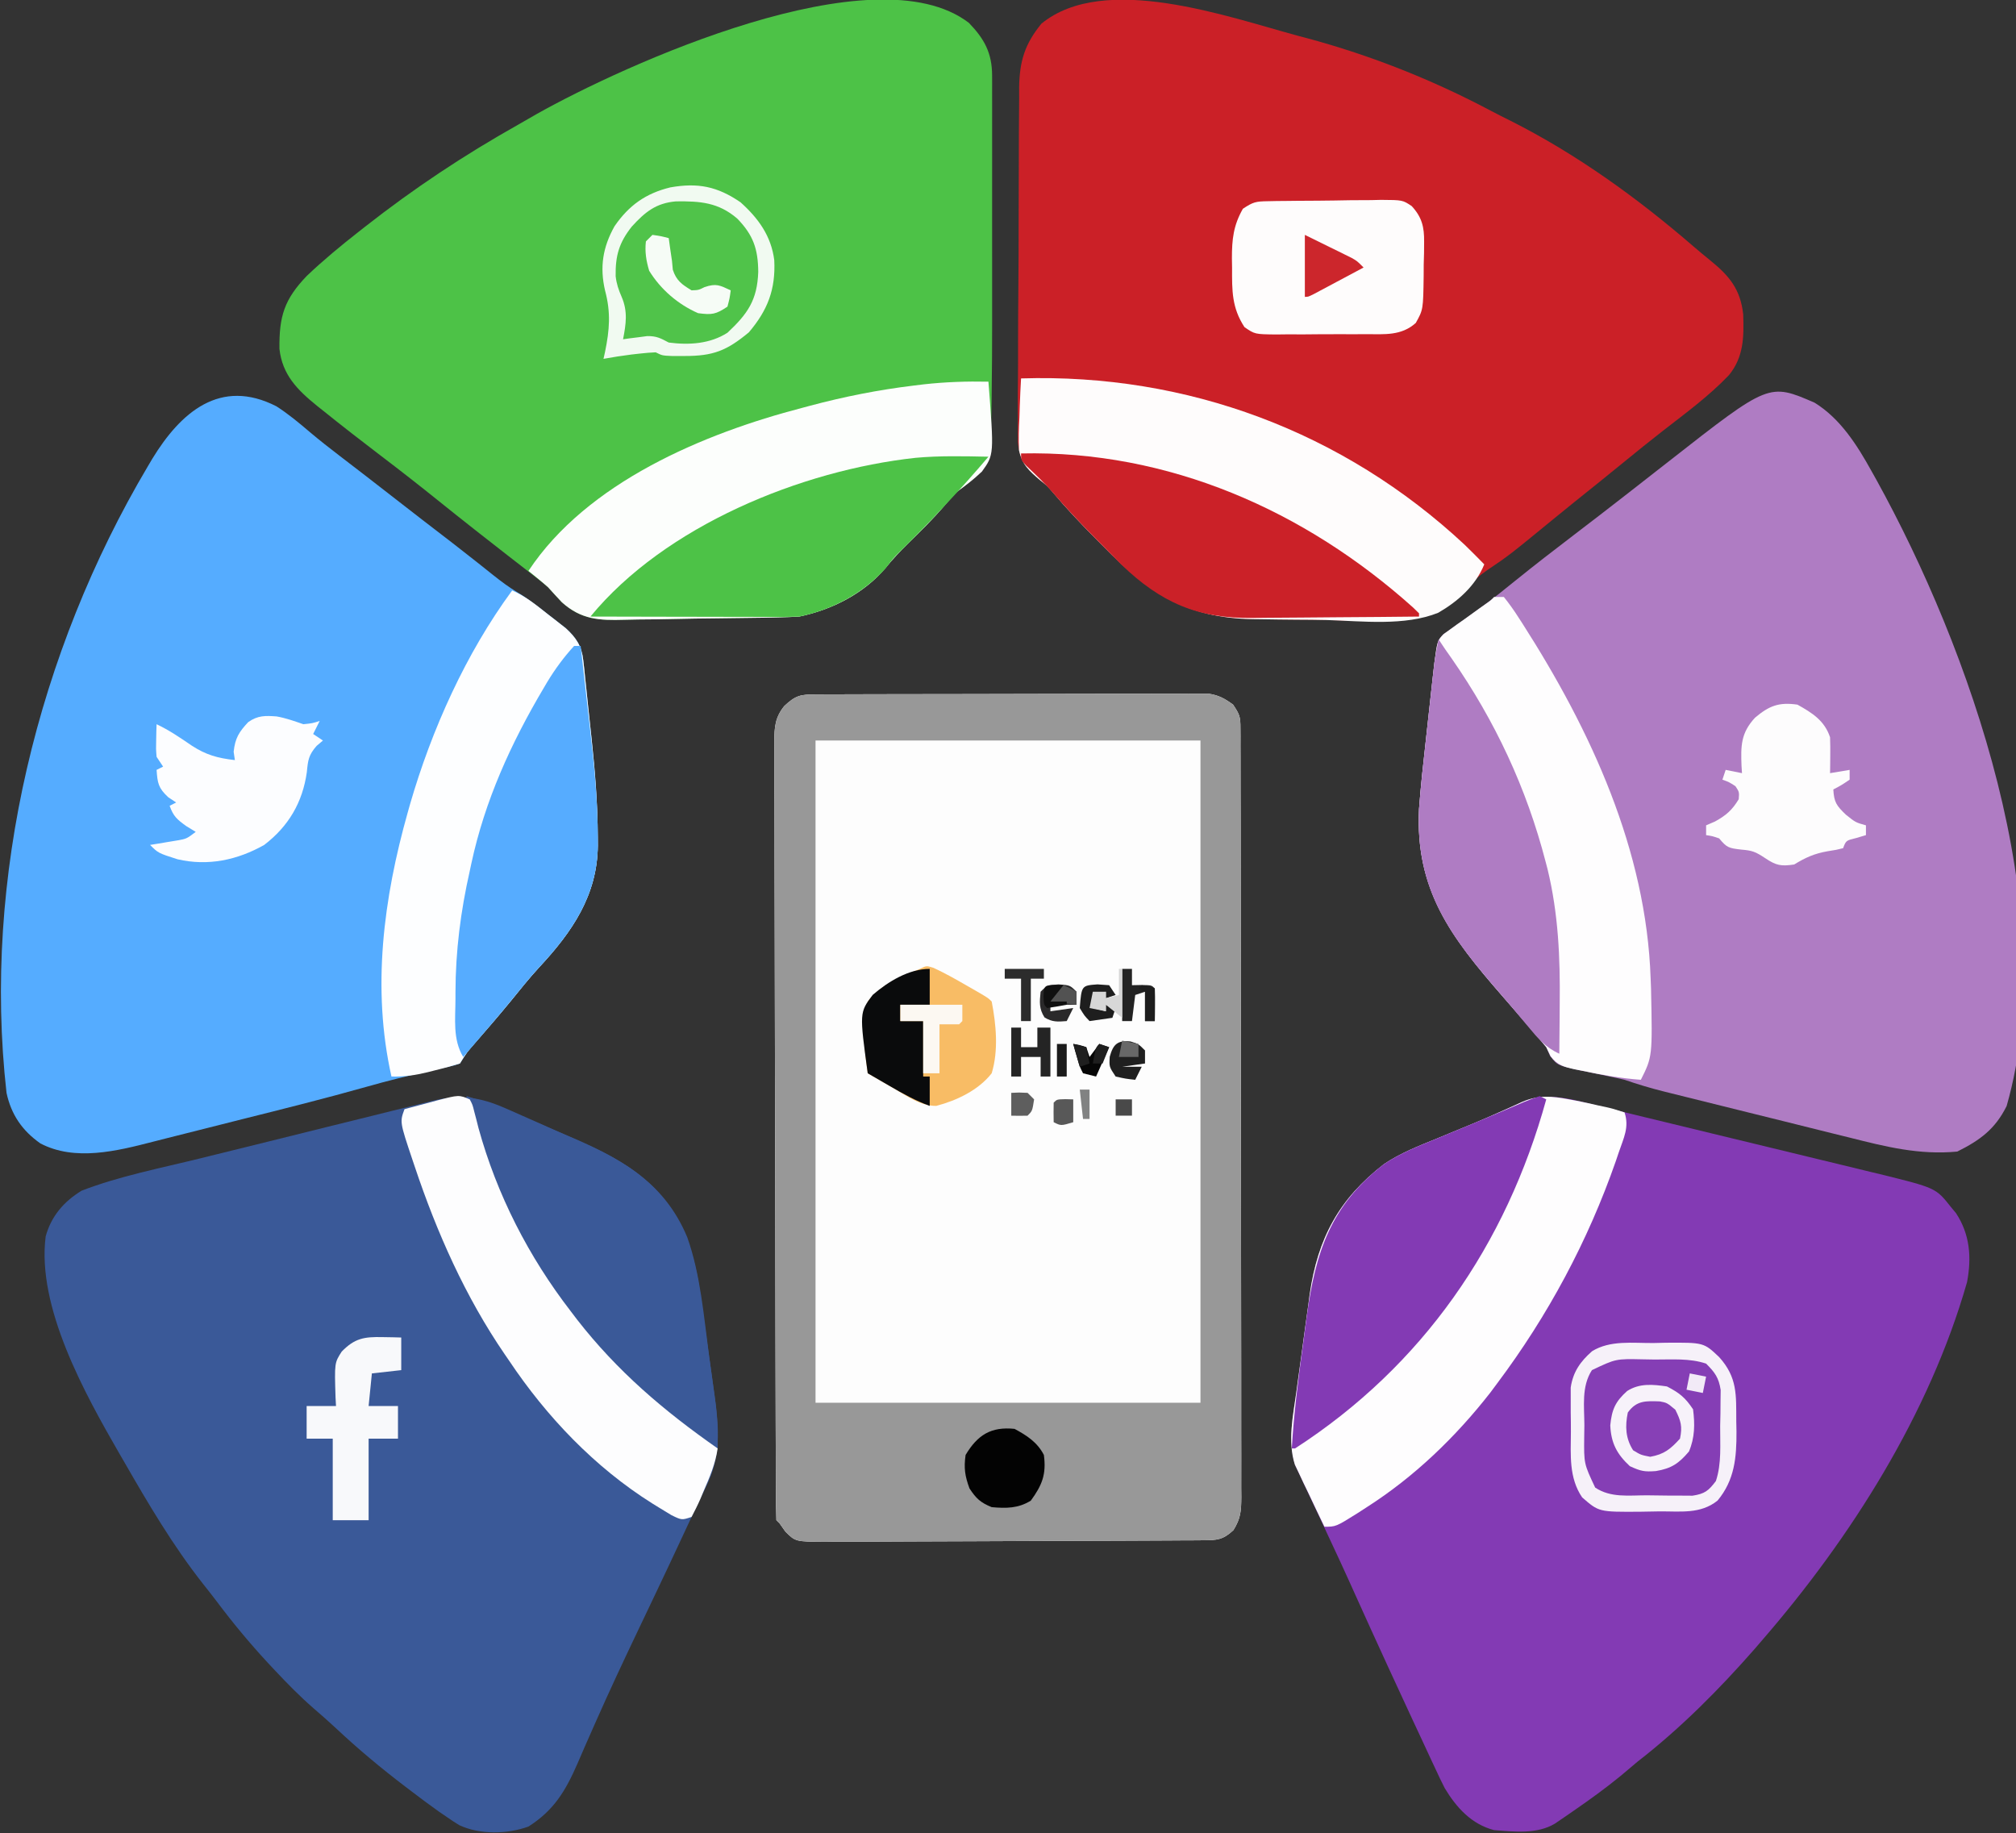 <?xml version="1.0" encoding="UTF-8"?>
<svg version="1.1" xmlns="http://www.w3.org/2000/svg" width="618" height="562">
<rect width="100%" height="100%" fill="#333333" stroke="none"/>
<path d="M0 0 C1.073 -0.006 2.145 -0.011 3.25 -0.017 C5.023 -0.019 5.023 -0.019 6.831 -0.021 C8.072 -0.026 9.313 -0.031 10.591 -0.036 C14 -0.048 17.41 -0.055 20.819 -0.06 C22.949 -0.063 25.078 -0.067 27.208 -0.071 C33.871 -0.085 40.534 -0.095 47.197 -0.098 C54.889 -0.103 62.582 -0.12 70.274 -0.149 C76.219 -0.171 82.164 -0.181 88.108 -0.182 C91.659 -0.184 95.21 -0.189 98.761 -0.207 C102.723 -0.227 106.686 -0.223 110.648 -0.216 C111.824 -0.225 112.999 -0.234 114.211 -0.244 C115.292 -0.238 116.373 -0.233 117.487 -0.227 C118.423 -0.229 119.36 -0.23 120.325 -0.231 C123.5 0.221 125.352 1.26 127.934 3.14 C129.993 6.229 130.184 6.865 130.191 10.353 C130.197 11.216 130.204 12.08 130.211 12.969 C130.206 14.393 130.206 14.393 130.201 15.845 C130.206 16.852 130.21 17.86 130.215 18.898 C130.228 22.291 130.226 25.683 130.224 29.076 C130.23 31.501 130.237 33.927 130.245 36.353 C130.261 42.268 130.267 48.183 130.268 54.097 C130.269 58.905 130.273 63.712 130.279 68.519 C130.297 82.145 130.306 95.77 130.305 109.395 C130.305 110.13 130.304 110.865 130.304 111.622 C130.304 112.358 130.304 113.093 130.304 113.851 C130.303 125.775 130.322 137.699 130.351 149.623 C130.379 161.862 130.393 174.102 130.391 186.341 C130.391 193.214 130.396 200.087 130.418 206.96 C130.438 213.423 130.437 219.886 130.423 226.349 C130.421 228.723 130.425 231.098 130.438 233.473 C130.453 236.71 130.444 239.946 130.428 243.182 C130.439 244.127 130.449 245.071 130.459 246.044 C130.415 250.277 130.31 252.536 128.028 256.2 C124.836 259.158 123.05 259.269 118.792 259.294 C117.702 259.303 116.613 259.312 115.49 259.32 C114.29 259.325 113.089 259.329 111.852 259.333 C110.592 259.341 109.332 259.35 108.034 259.358 C103.848 259.384 99.662 259.4 95.477 259.414 C94.036 259.419 92.596 259.425 91.155 259.43 C85.163 259.452 79.171 259.47 73.179 259.482 C64.59 259.498 56.001 259.531 47.412 259.588 C41.374 259.627 35.336 259.646 29.297 259.652 C25.69 259.655 22.084 259.667 18.477 259.7 C14.452 259.735 10.428 259.731 6.403 259.724 C5.209 259.74 4.014 259.757 2.784 259.774 C-6.204 259.706 -6.204 259.706 -9.283 256.666 C-9.872 255.833 -10.46 254.999 -11.066 254.14 C-11.396 253.81 -11.726 253.48 -12.066 253.14 C-12.175 249.994 -12.218 246.869 -12.22 243.721 C-12.225 242.72 -12.229 241.719 -12.233 240.688 C-12.247 237.305 -12.253 233.923 -12.259 230.54 C-12.267 228.126 -12.275 225.712 -12.284 223.298 C-12.308 216.032 -12.323 208.767 -12.336 201.501 C-12.34 199.45 -12.344 197.398 -12.348 195.347 C-12.373 182.613 -12.395 169.88 -12.407 157.146 C-12.41 154.195 -12.413 151.243 -12.416 148.292 C-12.417 147.559 -12.418 146.825 -12.419 146.069 C-12.431 134.188 -12.464 122.306 -12.506 110.425 C-12.549 98.232 -12.572 86.039 -12.577 73.846 C-12.581 66.998 -12.593 60.15 -12.625 53.302 C-12.656 46.86 -12.662 40.418 -12.65 33.976 C-12.65 31.609 -12.658 29.243 -12.676 26.877 C-12.698 23.649 -12.69 20.422 -12.674 17.194 C-12.688 16.255 -12.702 15.316 -12.716 14.349 C-12.663 9.974 -12.457 7.052 -9.653 3.575 C-6.16 0.288 -4.666 0.015 0 0 Z " fill="#FDFDFD" transform="translate(250.066,212.86)"/>
<path d="M0 0 C0.99 0.238 1.98 0.475 3 0.72 C6.248 1.501 9.494 2.291 12.74 3.081 C15.013 3.631 17.285 4.18 19.558 4.729 C24.312 5.88 29.065 7.034 33.818 8.192 C39.889 9.67 45.963 11.136 52.038 12.6 C56.73 13.731 61.42 14.869 66.109 16.01 C68.347 16.553 70.585 17.094 72.824 17.633 C75.963 18.389 79.099 19.154 82.234 19.922 C83.604 20.249 83.604 20.249 85.001 20.582 C102.101 24.809 102.101 24.809 106.682 30.593 C107.486 31.565 107.486 31.565 108.307 32.557 C112.577 39.071 113.098 46.107 111.682 53.655 C100.134 94.087 76.031 132.138 48.682 163.655 C48 164.45 47.318 165.246 46.615 166.065 C35.663 178.561 23.819 190.472 10.682 200.655 C8.952 202.112 7.222 203.57 5.494 205.03 C0.879 208.81 -3.912 212.268 -8.818 215.655 C-9.513 216.136 -10.208 216.618 -10.924 217.114 C-11.58 217.56 -12.236 218.007 -12.912 218.468 C-13.496 218.866 -14.081 219.264 -14.683 219.675 C-20.178 222.97 -27.169 222.133 -33.318 221.655 C-40.224 219.855 -44.847 214.776 -48.436 208.79 C-49.452 206.822 -50.394 204.834 -51.314 202.819 C-51.664 202.076 -52.015 201.332 -52.375 200.566 C-53.513 198.142 -54.635 195.711 -55.756 193.28 C-56.553 191.57 -57.352 189.861 -58.151 188.152 C-60.558 182.995 -62.942 177.827 -65.318 172.655 C-65.665 171.899 -66.013 171.144 -66.371 170.365 C-69.509 163.532 -72.627 156.69 -75.712 149.833 C-76.01 149.171 -76.308 148.509 -76.615 147.827 C-76.912 147.167 -77.209 146.507 -77.515 145.827 C-79.475 141.484 -81.476 137.162 -83.502 132.85 C-84.92 129.829 -86.328 126.803 -87.735 123.777 C-88.407 122.339 -89.084 120.904 -89.767 119.471 C-90.713 117.485 -91.641 115.491 -92.564 113.495 C-93.364 111.799 -93.364 111.799 -94.179 110.069 C-96.653 102.654 -94.978 94.94 -93.927 87.358 C-93.782 86.288 -93.636 85.218 -93.485 84.116 C-93.176 81.86 -92.863 79.604 -92.547 77.348 C-92.072 73.931 -91.614 70.512 -91.158 67.093 C-90.853 64.889 -90.547 62.686 -90.24 60.483 C-90.108 59.476 -89.975 58.47 -89.839 57.433 C-87.365 40.197 -80.851 28.164 -67.067 17.505 C-62.015 14.105 -56.439 11.943 -50.818 9.655 C-49.568 9.138 -48.318 8.619 -47.069 8.1 C-44.611 7.079 -42.15 6.066 -39.687 5.056 C-36.776 3.846 -33.897 2.59 -31.025 1.292 C-30.267 0.956 -29.509 0.62 -28.728 0.274 C-27.39 -0.32 -26.057 -0.928 -24.732 -1.554 C-16.756 -5.006 -8.07 -1.974 0 0 Z " fill="#833AB4" transform="translate(491.318,339.345)"/>
<path d="M0 0 C0.612 0.265 1.224 0.531 1.854 0.805 C3.814 1.659 5.767 2.53 7.719 3.402 C9.07 4 10.422 4.597 11.774 5.194 C15.598 6.89 19.41 8.611 23.219 10.34 C24.61 10.967 24.61 10.967 26.03 11.607 C40.616 18.254 50.475 26.057 56.267 41.451 C58.293 47.157 59.332 52.76 60.141 58.746 C60.29 59.792 60.44 60.838 60.594 61.916 C60.906 64.11 61.211 66.305 61.511 68.5 C61.968 71.833 62.445 75.163 62.926 78.492 C63.228 80.639 63.529 82.786 63.828 84.934 C63.969 85.914 64.109 86.895 64.254 87.905 C65.624 98.077 66.333 106.754 61.656 116.09 C61.172 117.115 61.172 117.115 60.678 118.16 C59.965 119.665 59.243 121.165 58.513 122.662 C56.967 125.86 55.469 129.079 53.973 132.301 C51.383 137.866 48.765 143.416 46.125 148.957 C45.405 150.471 44.684 151.984 43.964 153.498 C42.826 155.89 41.687 158.282 40.546 160.674 C36.243 169.705 31.997 178.753 27.957 187.906 C27.454 189.04 27.454 189.04 26.941 190.196 C25.359 193.762 23.792 197.334 22.254 200.919 C18.578 209.335 15.03 215.284 7.211 220.25 C0.777 222.593 -7.666 222.776 -13.969 219.84 C-15.268 219.052 -16.537 218.213 -17.781 217.34 C-18.584 216.792 -19.387 216.244 -20.215 215.68 C-23.12 213.626 -25.953 211.498 -28.781 209.34 C-29.331 208.923 -29.881 208.506 -30.448 208.076 C-37.917 202.395 -45.027 196.469 -51.867 190.043 C-54.093 187.979 -56.342 185.991 -58.645 184.016 C-62.877 180.326 -66.759 176.375 -70.594 172.277 C-71.29 171.535 -71.985 170.793 -72.702 170.028 C-78.316 163.97 -83.507 157.695 -88.457 151.088 C-89.81 149.301 -91.198 147.546 -92.594 145.793 C-101.834 134.04 -109.341 121.284 -116.781 108.34 C-117.231 107.565 -117.681 106.791 -118.145 105.993 C-128.783 87.536 -143.544 61.072 -140.781 39.34 C-139.061 33.119 -135.228 28.682 -129.781 25.34 C-118.164 20.847 -105.546 18.428 -93.48 15.445 C-92.377 15.172 -91.274 14.899 -90.137 14.617 C-84.313 13.174 -78.487 11.736 -72.661 10.302 C-66.658 8.823 -60.66 7.328 -54.662 5.829 C-50.029 4.675 -45.393 3.533 -40.757 2.394 C-38.543 1.848 -36.331 1.297 -34.12 0.742 C-31.032 -0.033 -27.94 -0.79 -24.846 -1.542 C-23.942 -1.773 -23.037 -2.004 -22.105 -2.242 C-13.907 -4.201 -7.81 -3.427 0 0 Z " fill="#3A5998" transform="translate(154.781,339.66)"/>
<path d="M0 0 C0.865 0.229 1.73 0.458 2.621 0.694 C22.184 5.951 41.236 13.5 59.12 23.011 C61.07 24.037 63.038 25.023 65.012 26.004 C85.265 36.208 103.875 49.637 121.012 64.434 C122.804 65.973 124.614 67.493 126.457 68.973 C132.242 73.684 135.525 77.772 136.375 85.34 C136.614 92.349 136.544 98.414 132 104 C125.91 110.375 118.739 115.64 111.789 121.035 C107.729 124.195 103.737 127.436 99.75 130.688 C94.748 134.765 89.733 138.825 84.684 142.844 C82.52 144.582 80.369 146.333 78.223 148.094 C64.574 159.278 64.574 159.278 57.914 163.762 C54.881 165.944 54.881 165.944 52.372 168.974 C45.45 176.476 38.739 178.837 28.595 179.245 C21.929 179.391 15.274 179.255 8.611 179.057 C5.546 178.981 2.482 178.965 -0.584 178.95 C-4.29 178.929 -7.994 178.872 -11.699 178.812 C-12.386 178.805 -13.074 178.797 -13.782 178.79 C-34.161 178.501 -45.79 170.784 -59.688 156.562 C-61.034 155.208 -61.034 155.208 -62.408 153.826 C-66.829 149.354 -71.138 144.84 -75.171 140.013 C-76.95 137.962 -76.95 137.962 -79.044 136.299 C-83.296 132.695 -85.498 130.076 -85.989 124.422 C-86.024 122.258 -86.016 120.092 -85.972 117.928 C-85.979 116.74 -85.987 115.552 -85.995 114.328 C-86.007 111.089 -85.984 107.853 -85.943 104.615 C-85.908 101.214 -85.915 97.813 -85.916 94.412 C-85.913 88.703 -85.878 82.994 -85.823 77.285 C-85.76 70.7 -85.739 64.116 -85.742 57.531 C-85.745 50.497 -85.717 43.464 -85.68 36.43 C-85.672 34.414 -85.669 32.397 -85.667 30.38 C-85.659 26.611 -85.624 22.842 -85.581 19.072 C-85.583 17.963 -85.585 16.855 -85.587 15.712 C-85.455 7.712 -83.818 2.444 -78.75 -3.75 C-59.461 -19.532 -21.599 -5.816 0 0 Z " fill="#CB2027" transform="translate(398,11)"/>
<path d="M0 0 C3.693 2.367 6.998 5.137 10.336 7.977 C13.27 10.456 16.271 12.806 19.324 15.137 C24.659 19.213 29.966 23.323 35.262 27.449 C41.519 32.323 47.795 37.171 54.09 41.996 C56.407 43.78 58.705 45.586 60.996 47.402 C61.624 47.9 62.252 48.397 62.899 48.909 C64.104 49.865 65.307 50.823 66.507 51.784 C68.846 53.639 71.161 55.389 73.723 56.926 C77.157 58.986 80.242 61.414 83.387 63.887 C84.007 64.364 84.627 64.842 85.266 65.334 C85.865 65.804 86.464 66.274 87.082 66.758 C87.621 67.179 88.16 67.599 88.715 68.033 C91.945 70.99 93.59 73.51 94.061 77.885 C94.161 78.757 94.261 79.63 94.364 80.53 C94.505 81.942 94.505 81.942 94.648 83.383 C94.809 84.864 94.809 84.864 94.972 86.376 C95.196 88.476 95.413 90.577 95.624 92.678 C95.942 95.818 96.285 98.955 96.631 102.092 C97.695 112.086 98.47 122.015 98.504 132.07 C98.508 132.922 98.513 133.773 98.517 134.65 C98.382 149.856 90.653 161.12 80.57 171.934 C77.471 175.31 74.622 178.866 71.742 182.43 C68.288 186.635 64.73 190.749 61.159 194.854 C58.422 197.951 58.422 197.951 56.262 201.449 C54.506 202.056 54.506 202.056 52.203 202.562 C51.34 202.759 50.477 202.956 49.588 203.158 C48.676 203.357 47.764 203.557 46.824 203.762 C40.397 205.186 34.04 206.769 27.707 208.566 C15.062 212.133 2.319 215.326 -10.427 218.509 C-14.326 219.483 -18.223 220.463 -22.115 221.461 C-25.945 222.442 -29.779 223.405 -33.615 224.357 C-35.053 224.716 -36.489 225.082 -37.924 225.454 C-48.905 228.294 -61.795 231.501 -72.363 225.949 C-77.944 222.031 -81.312 217.099 -82.738 210.449 C-90.159 144.62 -73.074 75.182 -39.488 18.512 C-39.017 17.713 -38.546 16.915 -38.061 16.093 C-29.389 1.882 -17.241 -8.822 0 0 Z " fill="#55ACFF" transform="translate(84.738,124.551)"/>
<path d="M0 0 C7.881 4.848 13.05 13.008 17.438 20.938 C17.937 21.829 18.437 22.72 18.952 23.639 C47.492 75.339 76.108 155.527 58.875 215.613 C55.351 222.699 50.727 226.074 43.75 229.562 C32.181 230.676 21.767 228.075 10.656 225.258 C8.853 224.813 7.048 224.369 5.244 223.927 C0.534 222.768 -4.17 221.59 -8.874 220.408 C-12.716 219.446 -16.562 218.497 -20.408 217.55 C-28.364 215.59 -36.317 213.621 -44.264 211.625 C-44.987 211.446 -45.71 211.266 -46.455 211.081 C-50.453 210.072 -54.349 208.895 -58.25 207.562 C-59.935 207.163 -61.627 206.791 -63.324 206.449 C-64.239 206.253 -65.153 206.056 -66.096 205.854 C-67.999 205.449 -69.905 205.059 -71.814 204.682 C-78.784 203.148 -78.784 203.148 -81.055 200.297 C-81.646 198.943 -81.646 198.943 -82.25 197.562 C-84.032 195.379 -85.832 193.244 -87.688 191.125 C-88.213 190.517 -88.739 189.91 -89.281 189.284 C-91.46 186.764 -93.649 184.252 -95.838 181.741 C-111.447 163.81 -122.426 149.344 -121.25 124.562 C-120.732 117.541 -119.954 110.545 -119.169 103.55 C-118.809 100.343 -118.461 97.136 -118.115 93.928 C-117.891 91.875 -117.667 89.822 -117.441 87.77 C-117.337 86.817 -117.233 85.865 -117.126 84.884 C-117.026 83.996 -116.926 83.107 -116.823 82.191 C-116.736 81.415 -116.649 80.639 -116.56 79.84 C-115.626 72.976 -115.626 72.976 -113.906 71.084 C-113.051 70.483 -113.051 70.483 -112.18 69.871 C-111.538 69.408 -110.897 68.944 -110.237 68.467 C-109.54 67.983 -108.843 67.499 -108.125 67 C-106.651 65.937 -105.178 64.872 -103.707 63.805 C-102.959 63.266 -102.211 62.726 -101.44 62.171 C-98.15 59.754 -94.98 57.199 -91.812 54.625 C-85.881 49.834 -79.861 45.174 -73.795 40.557 C-68.611 36.609 -63.453 32.629 -58.312 28.625 C-57.572 28.049 -56.832 27.473 -56.069 26.879 C-52.196 23.863 -48.328 20.841 -44.465 17.812 C-13.974 -6.06 -13.974 -6.06 0 0 Z " fill="#AF7CC3" transform="translate(556.25,123.438)"/>
<path d="M0 0 C4.77 4.926 7.123 9.284 7.127 16.174 C7.13 16.999 7.133 17.824 7.136 18.674 C7.132 20.02 7.132 20.02 7.129 21.392 C7.132 22.82 7.132 22.82 7.135 24.277 C7.139 27.433 7.136 30.59 7.133 33.746 C7.133 35.955 7.134 38.163 7.136 40.371 C7.137 45.014 7.135 49.657 7.13 54.3 C7.125 60.192 7.128 66.084 7.134 71.976 C7.138 76.548 7.136 81.121 7.134 85.693 C7.133 87.861 7.134 90.029 7.136 92.197 C7.142 99.133 7.097 106.065 7 113 C6.99 113.984 6.98 114.969 6.97 115.983 C6.932 118.869 6.862 121.752 6.781 124.637 C6.772 125.498 6.764 126.358 6.755 127.245 C6.544 132.999 5.447 135.703 1.375 139.812 C-0.398 141.232 -2.188 142.63 -4 144 C-5.164 145.257 -6.292 146.548 -7.375 147.875 C-10.91 152.016 -14.756 155.813 -18.65 159.613 C-21.106 162.027 -23.414 164.455 -25.574 167.141 C-32.223 174.978 -41.995 179.92 -52 182 C-54.146 182.131 -56.296 182.21 -58.446 182.256 C-59.755 182.285 -61.063 182.314 -62.412 182.344 C-67.613 182.434 -72.815 182.501 -78.018 182.548 C-81.959 182.584 -85.899 182.637 -89.84 182.734 C-93.664 182.827 -97.486 182.875 -101.311 182.893 C-102.76 182.907 -104.209 182.936 -105.657 182.982 C-113.277 183.212 -118.817 182.946 -124.747 177.624 C-126.182 176.099 -127.602 174.56 -129 173 C-130.16 172.007 -131.337 171.033 -132.547 170.102 C-133.074 169.691 -133.601 169.281 -134.144 168.858 C-134.674 168.451 -135.204 168.044 -135.75 167.625 C-136.954 166.689 -138.159 165.753 -139.363 164.816 C-139.966 164.35 -140.569 163.883 -141.19 163.403 C-144.116 161.135 -147.027 158.849 -149.938 156.562 C-150.803 155.884 -150.803 155.884 -151.685 155.191 C-155.294 152.356 -158.88 149.495 -162.455 146.619 C-168.387 141.848 -174.374 137.165 -180.438 132.562 C-186.286 128.112 -192.085 123.605 -197.812 119 C-198.476 118.472 -199.14 117.944 -199.824 117.401 C-205.802 112.557 -210.459 107.915 -211.336 99.949 C-211.456 89.938 -209.85 84.76 -202.938 77.562 C-197.867 72.738 -192.509 68.312 -187 64 C-186.37 63.505 -185.741 63.009 -185.092 62.499 C-170.159 50.785 -154.76 40.547 -138.215 31.249 C-136.27 30.152 -134.337 29.036 -132.406 27.914 C-105.997 13.074 -29.009 -22.196 0 0 Z " fill="#4DC247" transform="translate(297,7)"/>
<path d="M0 0 C1.073 -0.006 2.145 -0.011 3.25 -0.017 C5.023 -0.019 5.023 -0.019 6.831 -0.021 C8.072 -0.026 9.313 -0.031 10.591 -0.036 C14 -0.048 17.41 -0.055 20.819 -0.06 C22.949 -0.063 25.078 -0.067 27.208 -0.071 C33.871 -0.085 40.534 -0.095 47.197 -0.098 C54.889 -0.103 62.582 -0.12 70.274 -0.149 C76.219 -0.171 82.164 -0.181 88.108 -0.182 C91.659 -0.184 95.21 -0.189 98.761 -0.207 C102.723 -0.227 106.686 -0.223 110.648 -0.216 C111.824 -0.225 112.999 -0.234 114.211 -0.244 C115.292 -0.238 116.373 -0.233 117.487 -0.227 C118.423 -0.229 119.36 -0.23 120.325 -0.231 C123.5 0.221 125.352 1.26 127.934 3.14 C129.993 6.229 130.184 6.865 130.191 10.353 C130.197 11.216 130.204 12.08 130.211 12.969 C130.206 14.393 130.206 14.393 130.201 15.845 C130.206 16.852 130.21 17.86 130.215 18.898 C130.228 22.291 130.226 25.683 130.224 29.076 C130.23 31.501 130.237 33.927 130.245 36.353 C130.261 42.268 130.267 48.183 130.268 54.097 C130.269 58.905 130.273 63.712 130.279 68.519 C130.297 82.145 130.306 95.77 130.305 109.395 C130.305 110.13 130.304 110.865 130.304 111.622 C130.304 112.358 130.304 113.093 130.304 113.851 C130.303 125.775 130.322 137.699 130.351 149.623 C130.379 161.862 130.393 174.102 130.391 186.341 C130.391 193.214 130.396 200.087 130.418 206.96 C130.438 213.423 130.437 219.886 130.423 226.349 C130.421 228.723 130.425 231.098 130.438 233.473 C130.453 236.71 130.444 239.946 130.428 243.182 C130.439 244.127 130.449 245.071 130.459 246.044 C130.415 250.277 130.31 252.536 128.028 256.2 C124.836 259.158 123.05 259.269 118.792 259.294 C117.702 259.303 116.613 259.312 115.49 259.32 C114.29 259.325 113.089 259.329 111.852 259.333 C110.592 259.341 109.332 259.35 108.034 259.358 C103.848 259.384 99.662 259.4 95.477 259.414 C94.036 259.419 92.596 259.425 91.155 259.43 C85.163 259.452 79.171 259.47 73.179 259.482 C64.59 259.498 56.001 259.531 47.412 259.588 C41.374 259.627 35.336 259.646 29.297 259.652 C25.69 259.655 22.084 259.667 18.477 259.7 C14.452 259.735 10.428 259.731 6.403 259.724 C5.209 259.74 4.014 259.757 2.784 259.774 C-6.204 259.706 -6.204 259.706 -9.283 256.666 C-9.872 255.833 -10.46 254.999 -11.066 254.14 C-11.396 253.81 -11.726 253.48 -12.066 253.14 C-12.175 249.994 -12.218 246.869 -12.22 243.721 C-12.225 242.72 -12.229 241.719 -12.233 240.688 C-12.247 237.305 -12.253 233.923 -12.259 230.54 C-12.267 228.126 -12.275 225.712 -12.284 223.298 C-12.308 216.032 -12.323 208.767 -12.336 201.501 C-12.34 199.45 -12.344 197.398 -12.348 195.347 C-12.373 182.613 -12.395 169.88 -12.407 157.146 C-12.41 154.195 -12.413 151.243 -12.416 148.292 C-12.417 147.559 -12.418 146.825 -12.419 146.069 C-12.431 134.188 -12.464 122.306 -12.506 110.425 C-12.549 98.232 -12.572 86.039 -12.577 73.846 C-12.581 66.998 -12.593 60.15 -12.625 53.302 C-12.656 46.86 -12.662 40.418 -12.65 33.976 C-12.65 31.609 -12.658 29.243 -12.676 26.877 C-12.698 23.649 -12.69 20.422 -12.674 17.194 C-12.688 16.255 -12.702 15.316 -12.716 14.349 C-12.663 9.974 -12.457 7.052 -9.653 3.575 C-6.16 0.288 -4.666 0.015 0 0 Z M-0.066 14.14 C-0.066 81.13 -0.066 148.12 -0.066 217.14 C38.874 217.14 77.814 217.14 117.934 217.14 C117.934 150.15 117.934 83.16 117.934 14.14 C78.994 14.14 40.054 14.14 -0.066 14.14 Z " fill="#989898" transform="translate(250.066,212.86)"/>
<path d="M0 0 C0.756 0.138 1.513 0.277 2.292 0.42 C4.539 0.863 6.768 1.359 9 1.875 C9.762 2.036 10.524 2.197 11.309 2.363 C13.5 2.867 13.5 2.867 17 4 C18.506 8.518 16.745 11.784 15.25 16.188 C14.938 17.112 14.626 18.036 14.304 18.988 C5.763 43.456 -6.476 66.296 -22 87 C-22.714 87.96 -23.428 88.921 -24.164 89.91 C-34.815 103.542 -47.424 115.683 -62 125 C-62.985 125.638 -63.97 126.276 -64.984 126.934 C-71.483 131 -71.483 131 -75 131 C-76.692 127.512 -78.349 124.008 -80 120.5 C-80.715 119.027 -80.715 119.027 -81.445 117.523 C-81.896 116.557 -82.348 115.59 -82.812 114.594 C-83.231 113.714 -83.65 112.834 -84.082 111.928 C-86.331 104.756 -84.62 96.995 -83.609 89.703 C-83.463 88.633 -83.318 87.563 -83.167 86.461 C-82.857 84.204 -82.545 81.949 -82.229 79.693 C-81.754 76.276 -81.296 72.857 -80.84 69.438 C-80.535 67.234 -80.229 65.031 -79.922 62.828 C-79.789 61.821 -79.657 60.815 -79.52 59.778 C-77.047 42.542 -70.533 30.509 -56.749 19.85 C-51.697 16.45 -46.121 14.288 -40.5 12 C-39.25 11.482 -38 10.964 -36.751 10.445 C-34.292 9.424 -31.831 8.411 -29.369 7.401 C-26.458 6.191 -23.579 4.935 -20.707 3.637 C-19.949 3.301 -19.191 2.965 -18.41 2.619 C-17.071 2.025 -15.739 1.416 -14.414 0.791 C-9.295 -1.424 -5.308 -0.994 0 0 Z " fill="#FEFDFE" transform="translate(481,337)"/>
<path d="M0 0 C0.99 0 1.98 0 3 0 C4.643 2.03 6.038 3.996 7.438 6.188 C7.87 6.854 8.302 7.52 8.748 8.207 C29.651 40.858 46.689 77.601 48 117 C48.06 118.506 48.06 118.506 48.121 120.043 C48.553 140.894 48.553 140.894 45 148 C38.938 147.559 33.061 146.518 27.125 145.25 C26.375 145.105 25.626 144.961 24.854 144.812 C21.484 144.057 19.438 143.588 17.332 140.762 C16.892 139.85 16.453 138.939 16 138 C14.218 135.816 12.418 133.681 10.562 131.562 C10.037 130.955 9.511 130.347 8.969 129.721 C6.79 127.202 4.601 124.69 2.412 122.178 C-13.197 104.247 -24.176 89.781 -23 65 C-22.482 57.979 -21.704 50.983 -20.919 43.987 C-20.559 40.781 -20.211 37.573 -19.865 34.365 C-19.641 32.312 -19.417 30.26 -19.191 28.207 C-19.087 27.255 -18.983 26.303 -18.876 25.322 C-18.776 24.433 -18.676 23.544 -18.573 22.628 C-18.486 21.853 -18.399 21.077 -18.31 20.278 C-17.373 13.394 -17.373 13.394 -15.434 11.347 C-14.775 10.876 -14.116 10.406 -13.438 9.922 C-12.723 9.401 -12.009 8.88 -11.273 8.344 C-10.523 7.818 -9.773 7.292 -9 6.75 C-7.521 5.682 -6.042 4.615 -4.562 3.547 C-3.904 3.081 -3.245 2.616 -2.566 2.136 C-1.037 1.09 -1.037 1.09 0 0 Z " fill="#FEFDFE" transform="translate(458,183)"/>
<path d="M0 0 C50.871 -1.586 98.857 16.346 136 51 C138.033 52.972 140.023 54.971 142 57 C139.329 63.578 133.916 68.354 127.889 71.835 C117.585 75.99 104.539 74.381 93.611 74.057 C90.546 73.981 87.482 73.965 84.416 73.95 C80.71 73.929 77.006 73.872 73.301 73.812 C72.614 73.805 71.926 73.797 71.218 73.79 C50.839 73.501 39.21 65.784 25.312 51.562 C24.415 50.66 23.517 49.757 22.592 48.826 C18.133 44.315 13.795 39.757 9.725 34.89 C8.009 32.922 8.009 32.922 5.812 31.186 C2.467 28.361 0.299 26.404 -0.633 22.027 C-0.786 18.649 -0.701 15.375 -0.5 12 C-0.464 10.844 -0.428 9.687 -0.391 8.496 C-0.297 5.661 -0.166 2.832 0 0 Z " fill="#FEFCFC" transform="translate(313,116)"/>
<path d="M0 0 C1.736 22.359 1.736 22.359 -1.98 27.539 C-4.523 29.962 -7.134 31.976 -10 34 C-11.169 35.252 -12.297 36.543 -13.375 37.875 C-16.91 42.016 -20.756 45.813 -24.65 49.613 C-27.106 52.027 -29.414 54.455 -31.574 57.141 C-38.223 64.978 -47.995 69.92 -58 72 C-60.146 72.131 -62.296 72.21 -64.446 72.256 C-65.755 72.285 -67.063 72.314 -68.412 72.344 C-73.613 72.434 -78.815 72.501 -84.018 72.548 C-87.959 72.584 -91.899 72.637 -95.84 72.734 C-99.664 72.827 -103.486 72.875 -107.311 72.893 C-108.76 72.907 -110.209 72.936 -111.657 72.982 C-119.27 73.211 -124.815 72.948 -130.742 67.634 C-132.181 66.108 -133.603 64.565 -135 63 C-136.187 61.955 -137.392 60.929 -138.625 59.938 C-139.801 58.978 -139.801 58.978 -141 58 C-123.04 30.87 -87.298 15.866 -57 8 C-56.257 7.8 -55.514 7.6 -54.749 7.395 C-44.203 4.578 -33.717 2.501 -22.875 1.188 C-21.857 1.064 -20.839 0.94 -19.79 0.812 C-13.17 0.077 -6.657 -0.14 0 0 Z " fill="#FCFEFC" transform="translate(303,117)"/>
<path d="M0 0 C4.175 1.779 7.529 4.586 11.062 7.375 C11.687 7.857 12.312 8.339 12.955 8.836 C13.861 9.547 13.861 9.547 14.785 10.273 C15.331 10.701 15.876 11.128 16.438 11.568 C19.672 14.533 21.327 17.05 21.8 21.435 C21.899 22.308 21.999 23.181 22.102 24.08 C22.196 25.022 22.29 25.964 22.387 26.934 C22.493 27.921 22.6 28.909 22.71 29.927 C22.934 32.027 23.151 34.127 23.363 36.229 C23.681 39.369 24.023 42.505 24.369 45.643 C25.434 55.637 26.209 65.566 26.242 75.621 C26.247 76.472 26.251 77.324 26.255 78.201 C26.12 93.407 18.391 104.671 8.309 115.484 C5.21 118.861 2.361 122.417 -0.52 125.98 C-3.974 130.186 -7.532 134.299 -11.103 138.405 C-13.839 141.502 -13.839 141.502 -16 145 C-18.588 145.809 -21.118 146.499 -23.75 147.125 C-24.825 147.398 -24.825 147.398 -25.922 147.676 C-29.726 148.606 -33.061 149.088 -37 149 C-43.072 121.952 -39.438 94.37 -32 68 C-31.66 66.791 -31.66 66.791 -31.313 65.558 C-24.661 42.603 -14.185 19.297 0 0 Z " fill="#FDFEFF" transform="translate(157,181)"/>
<path d="M0 0 C0.99 0.495 0.99 0.495 2 1 C-10.281 45.566 -35.893 82.706 -75 108 C-75.33 108 -75.66 108 -76 108 C-75.389 97.364 -74.038 86.855 -72.581 76.307 C-72.188 73.441 -71.812 70.573 -71.436 67.705 C-68.748 47.812 -64.109 33.501 -47.749 20.85 C-42.697 17.45 -37.12 15.289 -31.5 13 C-30.255 12.483 -29.01 11.964 -27.766 11.445 C-25.313 10.423 -22.858 9.41 -20.399 8.401 C-17.41 7.169 -14.433 5.912 -11.461 4.637 C-9.932 3.987 -8.404 3.337 -6.875 2.688 C-5.847 2.244 -5.847 2.244 -4.799 1.791 C-3.223 1.134 -1.614 0.557 0 0 Z " fill="#833AB4" transform="translate(472,336)"/>
<path d="M0 0 C7.911 2.451 15.501 5.597 23.119 8.823 C25.294 9.742 27.474 10.649 29.654 11.555 C46.283 18.536 60.428 25.772 67.694 43.307 C71.743 54.754 72.76 67.575 74.363 79.576 C74.691 82.027 75.03 84.476 75.369 86.926 C75.584 88.513 75.798 90.1 76.012 91.688 C76.112 92.405 76.212 93.123 76.315 93.863 C76.939 98.614 77.085 103.208 77 108 C69.144 104.326 62.971 99.027 56.526 93.343 C55.166 92.146 53.791 90.966 52.414 89.789 C47.474 85.523 43.183 81 39 76 C38.263 75.174 37.525 74.347 36.766 73.496 C19.267 53.462 4.363 26.505 0 0 Z " fill="#3A5998" transform="translate(143,336)"/>
<path d="M0 0 C0.862 1.632 0.862 1.632 1.387 3.77 C1.598 4.566 1.809 5.362 2.027 6.183 C2.245 7.051 2.463 7.919 2.688 8.812 C8.323 29.25 18.052 48.229 31 65 C31.614 65.807 32.227 66.614 32.859 67.445 C45.254 83.374 59.517 95.474 76 107 C75.307 111.757 73.528 115.877 71.625 120.25 C71.321 120.982 71.017 121.714 70.703 122.469 C69.887 124.352 68.951 126.181 68 128 C65 129 65 129 61.812 127.445 C60.533 126.686 59.263 125.911 58 125.125 C57.326 124.709 56.651 124.294 55.957 123.865 C38.288 112.76 23.547 97.284 12 80 C11.597 79.414 11.193 78.828 10.777 78.225 C-1.341 60.553 -10.094 40.82 -16.875 20.562 C-17.096 19.908 -17.318 19.254 -17.546 18.581 C-21.453 6.922 -21.453 6.922 -20 3 C-17.419 2.301 -14.836 1.615 -12.25 0.938 C-11.156 0.639 -11.156 0.639 -10.039 0.334 C-3.312 -1.409 -3.312 -1.409 0 0 Z " fill="#FDFDFE" transform="translate(144,337)"/>
<path d="M0 0 C45.147 -0.994 86.95 17.424 120.164 47.215 C120.77 47.804 121.376 48.393 122 49 C122 49.33 122 49.66 122 50 C113.863 50.093 105.726 50.164 97.588 50.207 C93.808 50.228 90.029 50.256 86.249 50.302 C82.592 50.346 78.935 50.369 75.278 50.38 C73.892 50.387 72.507 50.401 71.121 50.423 C54.132 50.68 42.807 45.704 30.676 34.004 C28.88 32.198 27.092 30.384 25.312 28.562 C24.415 27.66 23.517 26.757 22.592 25.826 C18.059 21.24 13.679 16.576 9.477 11.686 C6.985 8.84 4.24 6.271 1.504 3.664 C0 2 0 2 0 0 Z " fill="#CB2128" transform="translate(313,139)"/>
<path d="M0 0 C-4.156 4.907 -8.417 9.682 -12.812 14.375 C-13.423 15.029 -14.034 15.683 -14.664 16.357 C-18.751 20.716 -22.927 24.97 -27.195 29.152 C-29.197 31.133 -29.197 31.133 -31.438 34.125 C-38.316 41.842 -47.89 46.931 -58 49 C-60.108 49.087 -62.219 49.118 -64.329 49.114 C-65.61 49.113 -66.891 49.113 -68.211 49.113 C-69.604 49.108 -70.997 49.103 -72.391 49.098 C-73.82 49.096 -75.249 49.094 -76.678 49.093 C-80.433 49.09 -84.188 49.08 -87.943 49.069 C-91.777 49.058 -95.611 49.054 -99.445 49.049 C-106.964 49.038 -114.482 49.021 -122 49 C-99.157 21.199 -57.335 4.144 -22.336 0.34 C-14.911 -0.337 -7.446 -0.155 0 0 Z " fill="#4DC247" transform="translate(303,140)"/>
<path d="M0 0 C0.66 0 1.32 0 2 0 C2.729 6.307 3.438 12.616 4.136 18.927 C4.375 21.064 4.617 23.2 4.864 25.335 C6.144 36.436 7.224 47.453 7.254 58.637 C7.258 59.487 7.261 60.337 7.265 61.213 C7.111 76.413 -0.612 87.674 -10.691 98.484 C-13.002 101.002 -15.164 103.593 -17.312 106.25 C-22.736 112.953 -28.368 119.472 -34 126 C-37.271 120.601 -36.383 114.301 -36.375 108.188 C-36.375 107.519 -36.375 106.85 -36.375 106.162 C-36.343 93.462 -34.796 81.385 -32 69 C-31.84 68.251 -31.68 67.502 -31.515 66.73 C-27.354 47.373 -19.365 29.838 -9.312 12.875 C-8.956 12.272 -8.6 11.668 -8.233 11.047 C-5.792 7.026 -3.17 3.46 0 0 Z " fill="#56ACFF" transform="translate(176,198)"/>
<path d="M0 0 C0.66 0.99 1.32 1.98 2 3 C2.659 3.936 3.317 4.872 3.996 5.836 C17.325 25.009 26.963 45.59 32.812 68.188 C33.008 68.934 33.203 69.68 33.404 70.449 C36.703 84.053 37.289 97.586 37.125 111.5 C37.115 113.017 37.106 114.534 37.098 116.051 C37.076 119.701 37.042 123.35 37 127 C32.798 125.109 30.386 122.248 27.5 118.75 C26.431 117.476 25.362 116.203 24.293 114.93 C23.748 114.277 23.203 113.625 22.642 112.952 C21.067 111.079 19.471 109.228 17.863 107.383 C2.731 90.019 -7.132 75.846 -6 52 C-5.482 44.979 -4.704 37.983 -3.919 30.987 C-3.559 27.781 -3.211 24.573 -2.865 21.365 C-2.641 19.312 -2.417 17.26 -2.191 15.207 C-2.087 14.255 -1.983 13.303 -1.876 12.322 C-1.776 11.433 -1.676 10.544 -1.573 9.628 C-1.486 8.853 -1.399 8.077 -1.31 7.278 C-0.976 4.826 -0.508 2.421 0 0 Z " fill="#AF7CC3" transform="translate(441,196)"/>
<path d="M0 0 C1.272 -0.029 2.543 -0.058 3.854 -0.088 C15.463 -0.167 15.463 -0.167 20.188 4.312 C25.819 10.553 25.399 15.903 25.438 23.938 C25.458 24.993 25.479 26.049 25.5 27.137 C25.54 35.123 24.929 42.023 19.688 48.312 C14.462 52.493 8.36 51.569 1.956 51.608 C-0.042 51.625 -2.038 51.669 -4.035 51.713 C-16.684 51.796 -16.684 51.796 -21.812 47.312 C-25.899 41.304 -25.304 34.359 -25.259 27.297 C-25.25 25.251 -25.279 23.208 -25.311 21.162 C-25.31 19.86 -25.309 18.557 -25.309 17.215 C-25.31 16.034 -25.312 14.853 -25.314 13.636 C-24.588 8.825 -22.372 5.683 -18.75 2.5 C-13.152 -0.931 -6.338 0.048 0 0 Z " fill="#853EB5" transform="translate(506.812,411.688)"/>
<path d="M0 0 C0.925 -0.019 1.849 -0.038 2.802 -0.058 C3.799 -0.067 4.796 -0.075 5.823 -0.084 C6.85 -0.095 7.877 -0.107 8.935 -0.119 C11.109 -0.137 13.283 -0.15 15.457 -0.158 C18.78 -0.178 22.101 -0.24 25.424 -0.303 C27.536 -0.316 29.648 -0.326 31.76 -0.334 C32.753 -0.359 33.746 -0.383 34.769 -0.409 C41.39 -0.366 41.39 -0.366 44.175 1.488 C47.305 4.876 48.042 7.933 47.983 12.42 C47.976 13.551 47.969 14.682 47.961 15.848 C47.929 17.015 47.896 18.182 47.862 19.385 C47.856 20.556 47.85 21.727 47.844 22.934 C47.697 33.242 47.697 33.242 45.424 37.322 C41.002 41.294 35.854 40.773 30.233 40.756 C29.251 40.761 28.268 40.766 27.256 40.772 C25.185 40.778 23.113 40.777 21.041 40.768 C17.869 40.76 14.699 40.789 11.528 40.82 C9.513 40.822 7.498 40.821 5.483 40.818 C4.535 40.83 3.587 40.841 2.61 40.852 C-3.904 40.783 -3.904 40.783 -7.079 38.604 C-10.992 32.638 -10.911 27.38 -10.888 20.447 C-10.904 19.479 -10.92 18.511 -10.937 17.514 C-10.941 11.684 -10.481 7.425 -7.576 2.322 C-4.426 0.222 -3.607 0.061 0 0 Z " fill="#FEFCFC" transform="translate(388.576,61.678)"/>
<path d="M0 0 C5.462 4.898 9.41 10.325 10.348 17.754 C10.794 26.717 8.333 33.068 2.562 39.875 C-4.237 45.514 -8.388 47.143 -17.125 47.125 C-18.365 47.128 -19.605 47.13 -20.883 47.133 C-24 47 -24 47 -26 46 C-27.587 46.063 -29.172 46.198 -30.75 46.375 C-32.084 46.524 -32.084 46.524 -33.445 46.676 C-36.312 47.04 -39.158 47.476 -42 48 C-41.844 47.299 -41.688 46.597 -41.527 45.875 C-40.141 39.115 -39.712 33.793 -41.52 27.066 C-43.198 19.849 -42.215 13.758 -38.605 7.328 C-34.204 0.945 -29.043 -2.729 -21.504 -4.559 C-13.099 -6.04 -7.154 -4.895 0 0 Z " fill="#50C34A" transform="translate(227,62)"/>
<path d="M0 0 C2.831 0.499 5.455 1.457 8.172 2.383 C10.949 2.096 10.949 2.096 13.172 1.383 C12.512 2.703 11.852 4.023 11.172 5.383 C12.162 6.043 13.152 6.703 14.172 7.383 C13.211 8.197 13.211 8.197 12.23 9.027 C9.763 11.851 9.586 13.384 9.234 17.07 C7.926 26.341 3.645 33.651 -3.828 39.383 C-12.048 44.029 -21.086 45.956 -30.406 43.781 C-36.317 41.893 -36.317 41.893 -38.828 39.383 C-38.069 39.262 -37.31 39.14 -36.527 39.016 C-35.037 38.764 -35.037 38.764 -33.516 38.508 C-32.529 38.345 -31.543 38.183 -30.527 38.016 C-27.628 37.502 -27.628 37.502 -24.828 35.383 C-25.777 34.805 -26.726 34.228 -27.703 33.633 C-30.589 31.555 -31.669 30.628 -32.828 27.383 C-32.168 27.053 -31.508 26.723 -30.828 26.383 C-31.633 25.847 -32.437 25.31 -33.266 24.758 C-36.293 21.952 -36.553 20.415 -36.828 16.383 C-36.168 16.053 -35.508 15.723 -34.828 15.383 C-35.488 14.393 -36.148 13.403 -36.828 12.383 C-37.023 9.902 -37.023 9.902 -36.953 7.195 C-36.935 6.294 -36.917 5.393 -36.898 4.465 C-36.875 3.778 -36.852 3.091 -36.828 2.383 C-32.965 4.209 -29.565 6.536 -26.047 8.945 C-21.611 11.819 -18.126 12.772 -12.828 13.383 C-12.952 12.537 -13.076 11.692 -13.203 10.82 C-12.747 6.64 -11.568 4.768 -8.738 1.738 C-5.833 -0.323 -3.474 -0.268 0 0 Z " fill="#FCFDFF" transform="translate(84.828,219.617)"/>
<path d="M0 0 C4.619 2.576 8.306 4.919 10 10 C10.069 11.895 10.085 13.792 10.062 15.688 C10.053 16.681 10.044 17.675 10.035 18.699 C10.024 19.458 10.012 20.218 10 21 C11.98 20.67 13.96 20.34 16 20 C16 20.99 16 21.98 16 23 C13.5 24.688 13.5 24.688 11 26 C11.224 29.923 11.96 30.961 14.875 33.75 C17.819 36.105 17.819 36.105 21 37 C21 37.99 21 38.98 21 40 C20.031 40.289 19.061 40.578 18.062 40.875 C14.893 41.642 14.893 41.642 14 44 C11.891 44.527 11.891 44.527 9.25 44.938 C5.165 45.663 2.542 46.836 -1 49 C-4.984 49.593 -6.503 49.335 -9.875 47.062 C-12.883 45.077 -13.808 44.722 -17.188 44.438 C-21.121 43.986 -21.638 43.834 -24 41 C-26.103 40.286 -26.103 40.286 -28 40 C-28 39.01 -28 38.02 -28 37 C-26.639 36.412 -26.639 36.412 -25.25 35.812 C-21.801 33.889 -20.048 32.359 -18 29 C-17.824 26.787 -17.824 26.787 -19 25 C-20.984 23.716 -20.984 23.716 -23 23 C-22.67 22.01 -22.34 21.02 -22 20 C-20.35 20.33 -18.7 20.66 -17 21 C-17.046 20.276 -17.093 19.551 -17.141 18.805 C-17.37 12.661 -17.38 8.726 -13 4 C-8.652 0.328 -5.675 -0.811 0 0 Z " fill="#FDFCFD" transform="translate(551,216)"/>
<path d="M0 0 C3.473 1.616 6.766 3.459 10.078 5.379 C10.715 5.743 11.352 6.107 12.008 6.482 C16.687 9.176 16.687 9.176 17.828 10.316 C19.2 17.382 19.947 25.368 17.828 32.316 C13.767 37.507 7.121 40.664 0.828 42.316 C-4.08 42.332 -8.342 39.171 -12.484 36.754 C-13.225 36.329 -13.966 35.904 -14.729 35.467 C-16.547 34.423 -18.36 33.37 -20.172 32.316 C-21.156 25.101 -22.194 17.413 -20.172 10.316 C-16.212 5.149 -10.047 2.72 -4.172 0.316 C-2.172 -0.684 -2.172 -0.684 0 0 Z " fill="#F8BC65" transform="translate(286.172,296.684)"/>
<path d="M0 0 C1.078 0.018 2.155 0.036 3.266 0.055 C4.495 0.089 4.495 0.089 5.75 0.125 C5.75 3.425 5.75 6.725 5.75 10.125 C1.295 10.62 1.295 10.62 -3.25 11.125 C-3.58 14.425 -3.91 17.725 -4.25 21.125 C-1.28 21.125 1.69 21.125 4.75 21.125 C4.75 24.425 4.75 27.725 4.75 31.125 C1.78 31.125 -1.19 31.125 -4.25 31.125 C-4.25 39.375 -4.25 47.625 -4.25 56.125 C-7.88 56.125 -11.51 56.125 -15.25 56.125 C-15.25 47.875 -15.25 39.625 -15.25 31.125 C-17.89 31.125 -20.53 31.125 -23.25 31.125 C-23.25 27.825 -23.25 24.525 -23.25 21.125 C-20.28 21.125 -17.31 21.125 -14.25 21.125 C-14.296 20.256 -14.343 19.387 -14.391 18.492 C-14.722 7.901 -14.722 7.901 -12.5 4.438 C-8.532 0.359 -5.639 -0.123 0 0 Z " fill="#F8F9FB" transform="translate(117.25,409.875)"/>
<path d="M0 0 C1.272 -0.029 2.543 -0.058 3.854 -0.088 C15.463 -0.167 15.463 -0.167 20.188 4.312 C25.819 10.553 25.399 15.903 25.438 23.938 C25.458 24.993 25.479 26.049 25.5 27.137 C25.54 35.123 24.929 42.023 19.688 48.312 C14.462 52.493 8.36 51.569 1.956 51.608 C-0.042 51.625 -2.038 51.669 -4.035 51.713 C-16.684 51.796 -16.684 51.796 -21.812 47.312 C-25.899 41.304 -25.304 34.359 -25.259 27.297 C-25.25 25.251 -25.279 23.208 -25.311 21.162 C-25.31 19.86 -25.309 18.557 -25.309 17.215 C-25.31 16.034 -25.312 14.853 -25.314 13.636 C-24.588 8.825 -22.372 5.683 -18.75 2.5 C-13.152 -0.931 -6.338 0.048 0 0 Z M-18.812 8.312 C-22.067 13.352 -21.141 19.412 -21.125 25.188 C-21.141 26.359 -21.157 27.531 -21.174 28.738 C-21.27 36.985 -21.27 36.985 -17.812 44.312 C-13.036 47.497 -7.574 46.684 -1.989 46.683 C0.115 46.687 2.216 46.724 4.318 46.762 C5.659 46.768 6.999 46.772 8.34 46.773 C9.557 46.782 10.773 46.79 12.027 46.798 C15.785 46.221 16.921 45.306 19.188 42.312 C20.99 36.904 20.458 31.097 20.5 25.438 C20.529 24.157 20.558 22.877 20.588 21.559 C20.6 19.708 20.6 19.708 20.613 17.82 C20.628 16.693 20.642 15.565 20.657 14.403 C20.082 10.622 18.872 8.991 16.188 6.312 C11.081 4.61 5.721 5.086 0.375 5.062 C-1.389 5.032 -1.389 5.032 -3.189 5 C-11.485 4.822 -11.485 4.822 -18.812 8.312 Z " fill="#F6F1F9" transform="translate(506.812,411.688)"/>
<path d="M0 0 C5.462 4.898 9.41 10.325 10.348 17.754 C10.794 26.717 8.333 33.068 2.562 39.875 C-4.237 45.514 -8.388 47.143 -17.125 47.125 C-18.365 47.128 -19.605 47.13 -20.883 47.133 C-24 47 -24 47 -26 46 C-27.587 46.063 -29.172 46.198 -30.75 46.375 C-32.084 46.524 -32.084 46.524 -33.445 46.676 C-36.312 47.04 -39.158 47.476 -42 48 C-41.844 47.299 -41.688 46.597 -41.527 45.875 C-40.141 39.115 -39.712 33.793 -41.52 27.066 C-43.198 19.849 -42.215 13.758 -38.605 7.328 C-34.204 0.945 -29.043 -2.729 -21.504 -4.559 C-13.099 -6.04 -7.154 -4.895 0 0 Z M-33.312 7.438 C-37.24 12.391 -38.377 16.394 -38.273 22.676 C-37.993 25.058 -37.391 26.81 -36.438 29 C-34.507 33.474 -35.099 37.311 -36 42 C-34.987 41.857 -34.987 41.857 -33.953 41.711 C-33.061 41.6 -32.169 41.489 -31.25 41.375 C-30.368 41.259 -29.487 41.143 -28.578 41.023 C-25.704 40.997 -24.495 41.678 -22 43 C-15.794 43.813 -9.358 43.433 -4 40 C2.217 34.174 5.128 29.992 5.438 21.375 C5.387 14.33 3.909 10.054 -1 5 C-6.791 0.028 -12.378 -0.355 -19.77 -0.273 C-25.881 0.244 -29.231 2.966 -33.312 7.438 Z " fill="#F1FAF1" transform="translate(227,62)"/>
<path d="M0 0 C0 3.63 0 7.26 0 11 C-2.97 11 -5.94 11 -9 11 C-9 12.65 -9 14.3 -9 16 C-6.69 16 -4.38 16 -2 16 C-2 21.61 -2 27.22 -2 33 C-1.34 33 -0.68 33 0 33 C0 35.97 0 38.94 0 42 C-4.394 40.404 -8.29 38.22 -12.312 35.875 C-12.958 35.502 -13.603 35.13 -14.268 34.746 C-15.847 33.834 -17.424 32.917 -19 32 C-21.541 13.378 -21.541 13.378 -17.478 7.977 C-12.714 3.88 -6.403 0 0 0 Z " fill="#0A0B0C" transform="translate(285,297)"/>
<path d="M0 0 C3.855 1.997 5.598 3.397 8 7 C8.593 11.544 8.551 15.705 6.75 19.938 C3.63 23.614 1.407 25.127 -3.375 25.938 C-6.882 26.214 -8.043 25.98 -11.375 24.438 C-15.365 20.732 -17.13 17.361 -17.375 11.938 C-16.914 7.095 -15.808 4.612 -12.195 1.391 C-8.37 -1.033 -4.372 -0.634 0 0 Z " fill="#F7F2FA" transform="translate(511,425)"/>
<path d="M0 0 C3.793 2.042 7.003 4.118 9 8 C9.792 13.996 8.443 17.254 5 22 C1.151 24.393 -2.544 24.398 -7 24 C-10.459 22.585 -11.751 21.377 -13.812 18.25 C-15.204 14.442 -15.575 12.024 -15 8 C-11.312 1.825 -7.166 -0.729 0 0 Z " fill="#030303" transform="translate(311,438)"/>
<path d="M0 0 C2.164 0.414 2.164 0.414 4.727 2.539 C6.441 5.968 6.95 7.642 6.164 11.414 C3.245 14.611 1.329 16.204 -2.961 16.977 C-5.836 16.414 -5.836 16.414 -8.211 14.977 C-10.537 11.309 -10.703 7.654 -9.836 3.414 C-7.159 -0.325 -4.312 -0.155 0 0 Z " fill="#8740B6" transform="translate(508.836,429.586)"/>
<path d="M0 0 C2.625 0.375 2.625 0.375 5 1 C5.144 2.052 5.289 3.104 5.438 4.188 C5.623 5.446 5.809 6.704 6 8 C6.124 9.33 6.124 9.33 6.25 10.688 C7.332 14.023 9.046 15.214 12 17 C14.138 16.924 14.138 16.924 16 16 C19.623 14.792 20.641 15.457 24 17 C23.688 19.375 23.688 19.375 23 22 C19.411 24.393 18.238 24.56 14 24 C7.841 21.309 2.522 16.72 -1 11 C-1.9 7.971 -2.373 5.151 -2 2 C-1.34 1.34 -0.68 0.68 0 0 Z " fill="#F6FCF6" transform="translate(200,72)"/>
<path d="M0 0 C6.27 0 12.54 0 19 0 C19 1.65 19 3.3 19 5 C18.67 5.33 18.34 5.66 18 6 C16.02 6 14.04 6 12 6 C12 10.95 12 15.9 12 21 C10.35 21 8.7 21 7 21 C7 15.72 7 10.44 7 5 C4.69 5 2.38 5 0 5 C0 3.35 0 1.7 0 0 Z " fill="#FCF8F2" transform="translate(276,308)"/>
<path d="M0 0 C2.599 1.279 5.197 2.558 7.875 3.875 C8.692 4.274 9.509 4.674 10.351 5.085 C10.996 5.405 11.64 5.725 12.305 6.055 C12.965 6.379 13.624 6.704 14.304 7.039 C16 8 16 8 18 10 C15.189 11.503 12.376 13.002 9.562 14.5 C8.76 14.929 7.958 15.359 7.131 15.801 C5.985 16.41 5.985 16.41 4.816 17.031 C4.109 17.408 3.402 17.785 2.674 18.174 C1 19 1 19 0 19 C0 12.73 0 6.46 0 0 Z " fill="#CC262C" transform="translate(400,72)"/>
<path d="M0 0 C0.99 0 1.98 0 3 0 C3 1.98 3 3.96 3 6 C4.65 6 6.3 6 8 6 C8 4.02 8 2.04 8 0 C9.32 0 10.64 0 12 0 C12 4.95 12 9.9 12 15 C11.01 15 10.02 15 9 15 C9 13.02 9 11.04 9 9 C7.02 9 5.04 9 3 9 C3 10.98 3 12.96 3 15 C2.01 15 1.02 15 0 15 C0 10.05 0 5.1 0 0 Z " fill="#242424" transform="translate(310,315)"/>
<path d="M0 0 C2.438 0.75 2.438 0.75 4.438 2.75 C4.438 4.07 4.438 5.39 4.438 6.75 C2.127 7.08 -0.182 7.41 -2.562 7.75 C-0.583 7.75 1.397 7.75 3.438 7.75 C2.777 9.07 2.118 10.39 1.438 11.75 C-1.438 11.438 -1.438 11.438 -4.562 10.75 C-6.562 7.75 -6.562 7.75 -6.375 4.688 C-5.321 0.877 -4.041 -0.394 0 0 Z " fill="#1F1F1F" transform="translate(346.562,319.25)"/>
<path d="M0 0 C3.5 0.25 3.5 0.25 5.5 2.25 C5.5 3.57 5.5 4.89 5.5 6.25 C2.86 6.25 0.22 6.25 -2.5 6.25 C-2.5 6.91 -2.5 7.57 -2.5 8.25 C0.965 7.755 0.965 7.755 4.5 7.25 C3.84 8.57 3.18 9.89 2.5 11.25 C-0.241 11.472 -1.94 11.598 -4.312 10.125 C-6.028 7.416 -5.834 5.387 -5.5 2.25 C-3.5 0.25 -3.5 0.25 0 0 Z " fill="#2A292A" transform="translate(324.5,301.75)"/>
<path d="M0 0 C0.99 0 1.98 0 3 0 C3 1.65 3 3.3 3 5 C3.969 4.979 4.939 4.959 5.938 4.938 C9 5 9 5 10 6 C10.072 7.686 10.084 9.375 10.062 11.062 C10.053 11.982 10.044 12.901 10.035 13.848 C10.024 14.558 10.012 15.268 10 16 C9.01 16 8.02 16 7 16 C7 13.03 7 10.06 7 7 C6.01 7.33 5.02 7.66 4 8 C3.67 10.64 3.34 13.28 3 16 C2.01 16 1.02 16 0 16 C0 10.72 0 5.44 0 0 Z " fill="#232323" transform="translate(344,297)"/>
<path d="M0 0 C3.96 0 7.92 0 12 0 C12 0.99 12 1.98 12 3 C10.68 3 9.36 3 8 3 C8 7.29 8 11.58 8 16 C7.01 16 6.02 16 5 16 C5 11.71 5 7.42 5 3 C3.35 3 1.7 3 0 3 C0 2.01 0 1.02 0 0 Z " fill="#2C2C2C" transform="translate(308,297)"/>
<path d="M0 0 C1.176 0.083 2.351 0.165 3.562 0.25 C4.223 1.24 4.883 2.23 5.562 3.25 C4.572 3.58 3.583 3.91 2.562 4.25 C2.562 3.59 2.562 2.93 2.562 2.25 C1.242 2.58 -0.077 2.91 -1.438 3.25 C-1.438 4.57 -1.438 5.89 -1.438 7.25 C-0.117 7.58 1.202 7.91 2.562 8.25 C2.562 7.59 2.562 6.93 2.562 6.25 C3.553 6.58 4.543 6.91 5.562 7.25 C5.232 8.24 4.902 9.23 4.562 10.25 C2.252 10.58 -0.058 10.91 -2.438 11.25 C-4 9.625 -4 9.625 -5.438 7.25 C-4.897 0.356 -4.897 0.356 0 0 Z " fill="#1E1E1E" transform="translate(336.438,301.75)"/>
<path d="M0 0 C1.938 0.312 1.938 0.312 4 1 C4.33 1.99 4.66 2.98 5 4 C5.99 2.68 6.98 1.36 8 0 C8.99 0.33 9.98 0.66 11 1 C9.68 3.97 8.36 6.94 7 10 C5.68 9.67 4.36 9.34 3 9 C1.953 6.934 1.953 6.934 1.25 4.438 C1.008 3.611 0.765 2.785 0.516 1.934 C0.345 1.296 0.175 0.657 0 0 Z " fill="#060606" transform="translate(329,320)"/>
<path d="M0 0 C0.33 0 0.66 0 1 0 C1 4.95 1 9.9 1 15 C-0.65 13.68 -2.3 12.36 -4 11 C-4 11.66 -4 12.32 -4 13 C-5.65 12.67 -7.3 12.34 -9 12 C-8.67 10.35 -8.34 8.7 -8 7 C-6.68 7 -5.36 7 -4 7 C-4 7.66 -4 8.32 -4 9 C-2.68 8.67 -1.36 8.34 0 8 C0 5.36 0 2.72 0 0 Z " fill="#D7D7D7" transform="translate(343,297)"/>
<path d="M0 0 C1.207 0.031 1.207 0.031 2.438 0.062 C2.438 2.373 2.438 4.683 2.438 7.062 C-1.312 8.188 -1.312 8.188 -3.562 7.062 C-3.605 5.063 -3.603 3.062 -3.562 1.062 C-2.562 0.062 -2.562 0.062 0 0 Z " fill="#585858" transform="translate(326.562,336.938)"/>
<path d="M0 0 C2.375 -0.125 2.375 -0.125 5 0 C5.66 0.66 6.32 1.32 7 2 C6.464 5.536 6.464 5.536 5 7 C3.334 7.041 1.666 7.043 0 7 C0 4.69 0 2.38 0 0 Z " fill="#5E5E5E" transform="translate(310,335)"/>
<path d="M0 0 C1.98 0.495 1.98 0.495 4 1 C4 4.3 4 7.6 4 11 C3.01 11 2.02 11 1 11 C1 8.03 1 5.06 1 2 C0.34 1.67 -0.32 1.34 -1 1 C-0.67 0.67 -0.34 0.34 0 0 Z " fill="#1D1D1D" transform="translate(350,302)"/>
<path d="M0 0 C2.125 0.938 2.125 0.938 4 2 C4 3.32 4 4.64 4 6 C1.36 5.67 -1.28 5.34 -4 5 C-2.25 1.125 -2.25 1.125 0 0 Z " fill="#525252" transform="translate(326,302)"/>
<path d="M0 0 C1.65 0.33 3.3 0.66 5 1 C4.67 2.65 4.34 4.3 4 6 C2.35 5.67 0.7 5.34 -1 5 C-0.67 3.35 -0.34 1.7 0 0 Z " fill="#F2EAF7" transform="translate(518,421)"/>
<path d="M0 0 C0.99 0 1.98 0 3 0 C3 3.3 3 6.6 3 10 C2.01 10 1.02 10 0 10 C0 6.7 0 3.4 0 0 Z " fill="#1B1B1B" transform="translate(324,320)"/>
<path d="M0 0 C1.65 0.33 3.3 0.66 5 1 C5 2.32 5 3.64 5 5 C3.02 5 1.04 5 -1 5 C-0.67 3.35 -0.34 1.7 0 0 Z " fill="#686868" transform="translate(344,319)"/>
<path d="M0 0 C1.65 0 3.3 0 5 0 C5 1.65 5 3.3 5 5 C3.35 5 1.7 5 0 5 C0 3.35 0 1.7 0 0 Z " fill="#494949" transform="translate(342,337)"/>
<path d="M0 0 C1.207 0.031 1.207 0.031 2.438 0.062 C1.117 1.712 -0.203 3.362 -1.562 5.062 C0.087 5.062 1.738 5.062 3.438 5.062 C3.438 5.393 3.438 5.723 3.438 6.062 C1.446 6.444 -0.555 6.776 -2.562 7.062 C-3.562 6.062 -3.562 6.062 -3.688 3.562 C-3.517 0.156 -3.419 0.083 0 0 Z " fill="#101010" transform="translate(323.562,301.938)"/>
<path d="M0 0 C0.99 0 1.98 0 3 0 C3 2.97 3 5.94 3 9 C2.34 9 1.68 9 1 9 C0.67 6.03 0.34 3.06 0 0 Z " fill="#818282" transform="translate(331,334)"/>
<path d="M0 0 C1.32 0.33 2.64 0.66 4 1 C4.33 2.65 4.66 4.3 5 6 C4.01 6.33 3.02 6.66 2 7 C1.34 4.69 0.68 2.38 0 0 Z " fill="#1F1F1F" transform="translate(329,320)"/>
<path d="M0 0 C0.99 0.33 1.98 0.66 3 1 C2.34 2.65 1.68 4.3 1 6 C0.01 6 -0.98 6 -2 6 C-1.125 1.125 -1.125 1.125 0 0 Z " fill="#1E1E1E" transform="translate(337,320)"/>
</svg>
